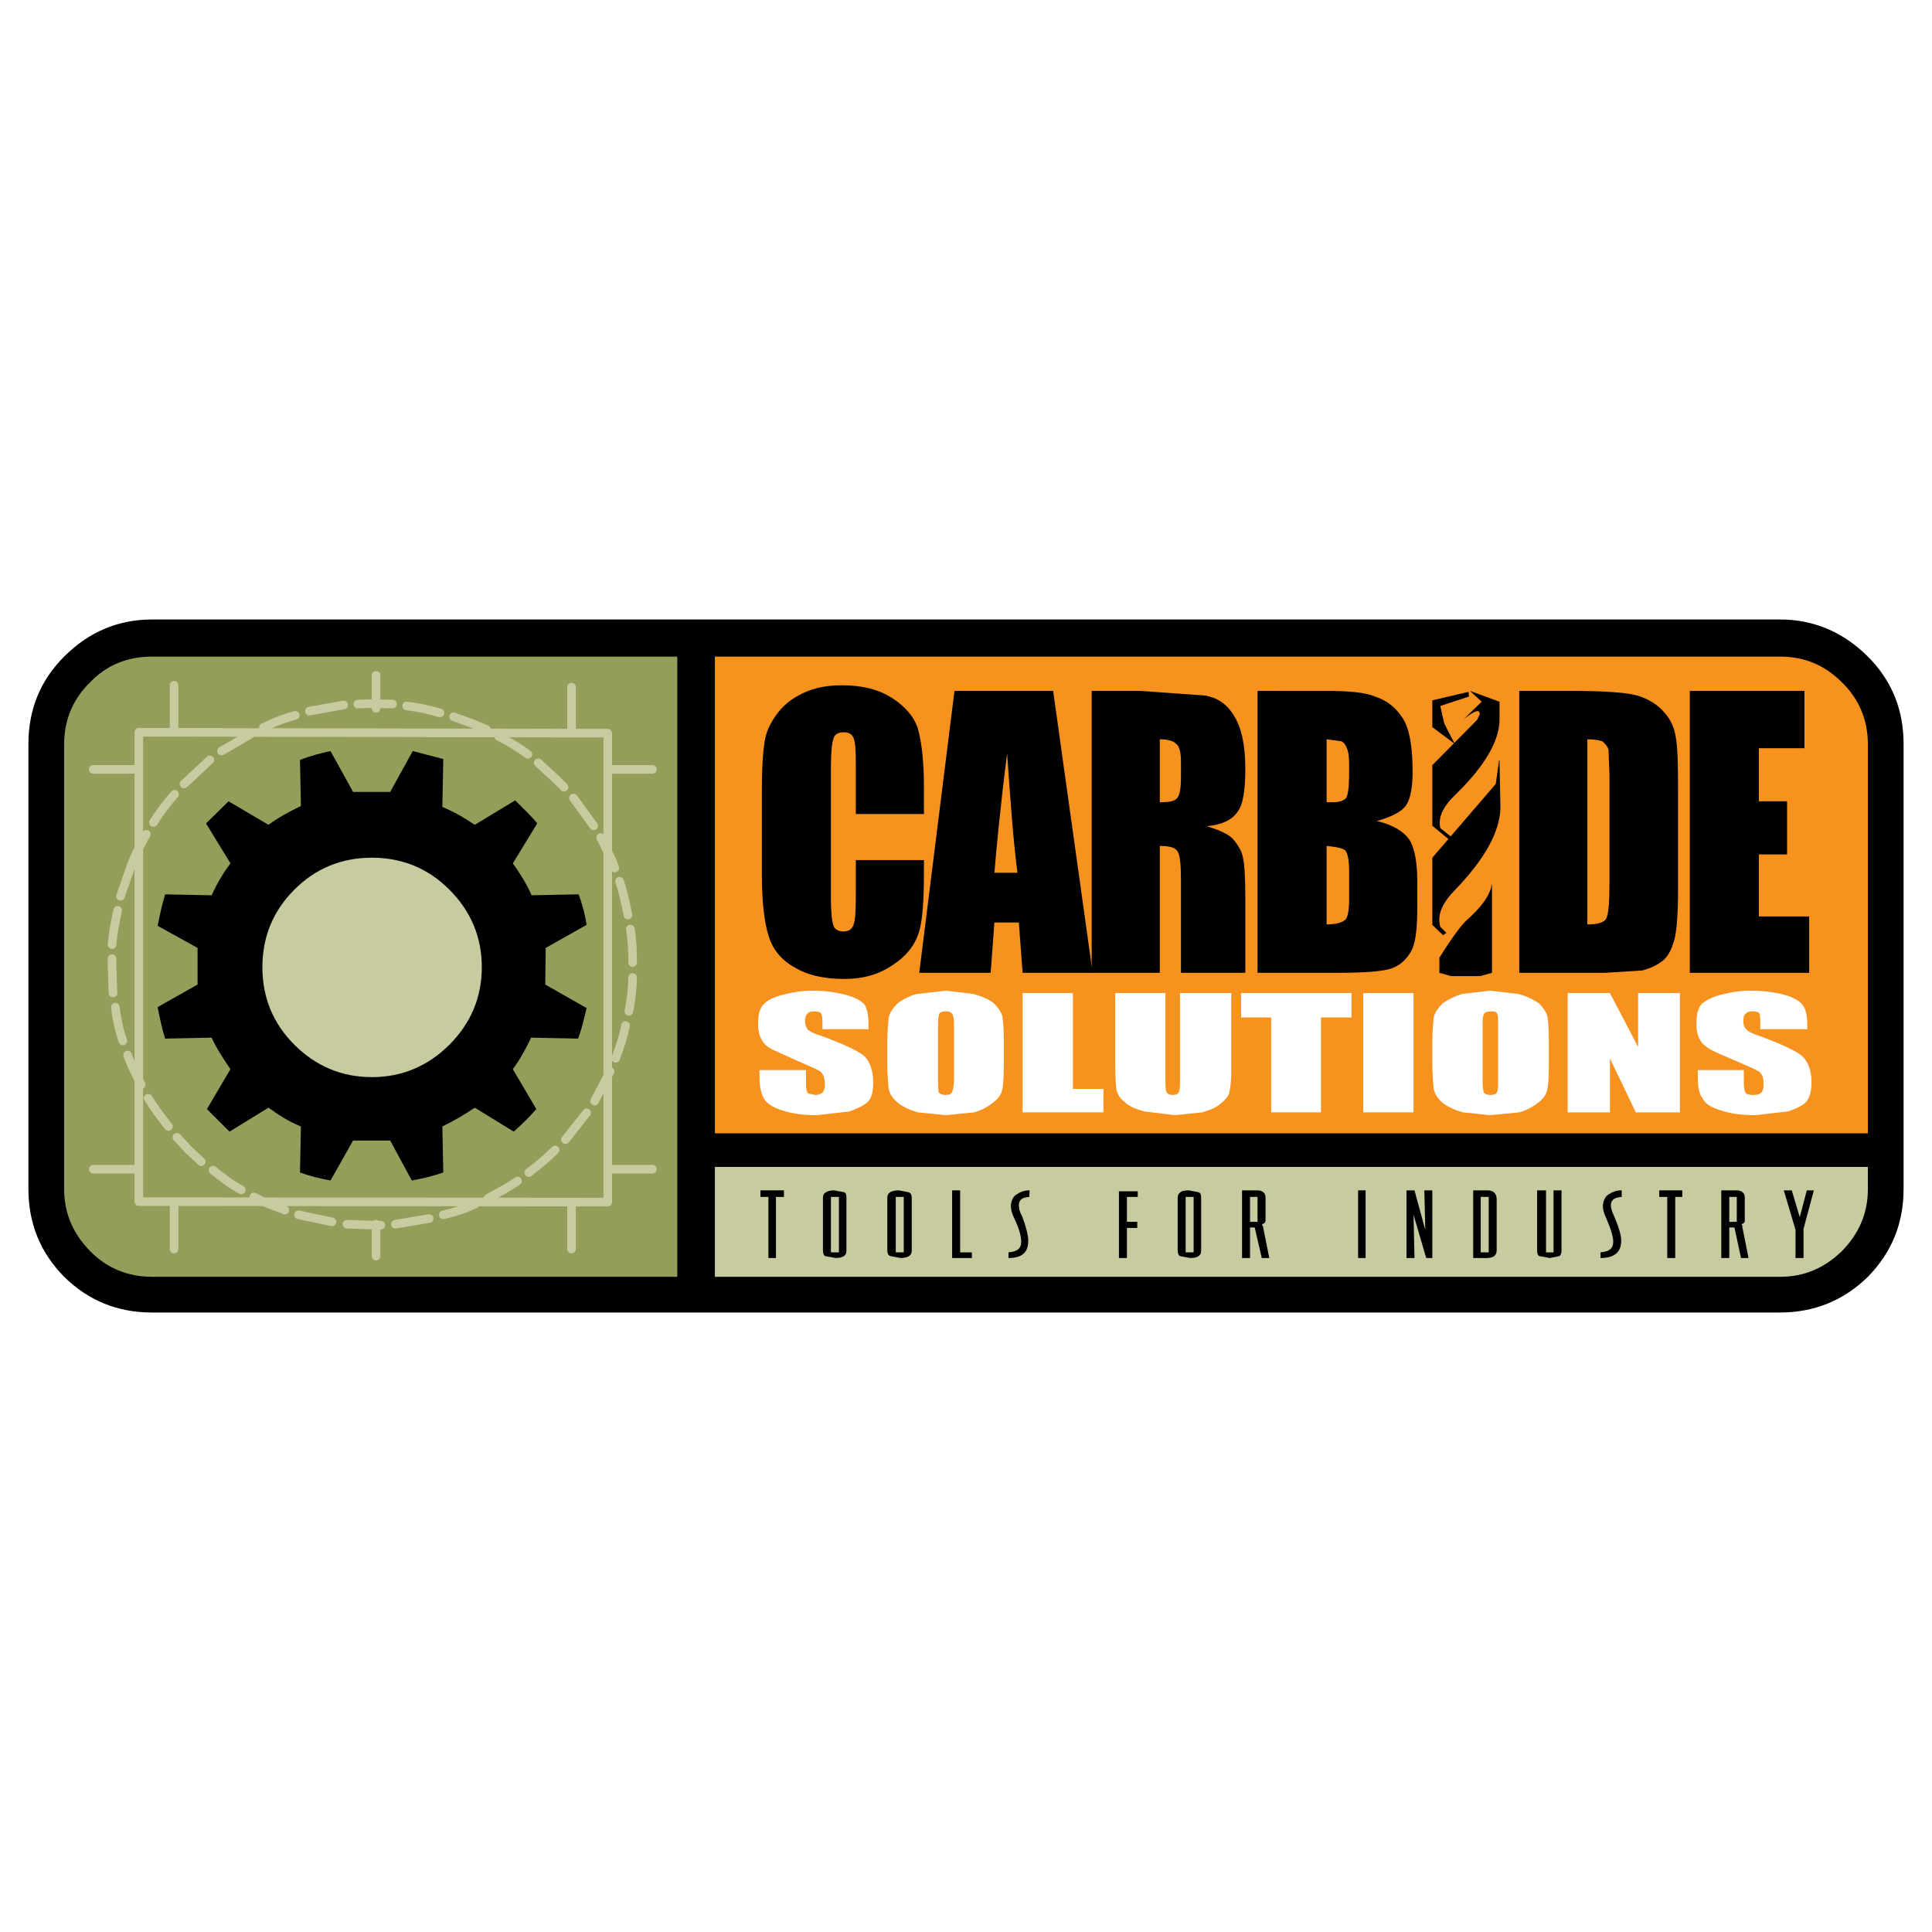 <?xml version="1.0" encoding="utf-8"?>
<!-- Generator: Adobe Illustrator 13.0.0, SVG Export Plug-In . SVG Version: 6.00 Build 14948)  -->
<!DOCTYPE svg PUBLIC "-//W3C//DTD SVG 1.0//EN" "http://www.w3.org/TR/2001/REC-SVG-20010904/DTD/svg10.dtd">
<svg version="1.0" id="Layer_1" xmlns="http://www.w3.org/2000/svg" xmlns:xlink="http://www.w3.org/1999/xlink" x="0px" y="0px"
	 width="192.756px" height="192.756px" viewBox="0 0 192.756 192.756" enable-background="new 0 0 192.756 192.756"
	 xml:space="preserve">
<g>
	<polygon fill-rule="evenodd" clip-rule="evenodd" fill="#FFFFFF" points="0,0 192.756,0 192.756,192.756 0,192.756 0,0 	"/>
	<path fill-rule="evenodd" clip-rule="evenodd" fill="#FFFFFF" d="M177.593,61.806H15.164c-3.422,0-6.329,1.266-8.766,3.703
		c-2.391,2.391-3.563,5.297-3.563,8.719v44.393c0,3.422,1.172,6.328,3.563,8.766c2.438,2.391,5.344,3.562,8.766,3.562h162.429
		c3.375,0,6.328-1.172,8.766-3.562c2.391-2.438,3.562-5.344,3.562-8.766V74.229c0-3.422-1.172-6.329-3.562-8.719
		C183.921,63.072,180.968,61.806,177.593,61.806L177.593,61.806z"/>
	<path fill-rule="evenodd" clip-rule="evenodd" fill="#FFFFFF" d="M71.322,127.387h106.271c2.438,0,4.453-0.891,6.188-2.578
		c1.688-1.734,2.578-3.75,2.578-6.188v-2.203H71.322V127.387L71.322,127.387z"/>
	<path fill-rule="evenodd" clip-rule="evenodd" fill="#FFFFFF" d="M177.593,65.509H71.322v47.581h115.036V74.229
		c0-2.391-0.891-4.5-2.578-6.141C182.046,66.353,180.03,65.509,177.593,65.509L177.593,65.509z"/>
	<polygon fill-rule="evenodd" clip-rule="evenodd" fill="#FFFFFF" points="186.358,116.418 187.062,116.418 187.062,113.09 
		186.358,113.09 186.358,116.418 	"/>
	<polygon fill-rule="evenodd" clip-rule="evenodd" fill="#FFFFFF" points="69.635,116.418 71.322,116.418 71.322,113.09 
		69.635,113.09 69.635,116.418 	"/>
	<polygon fill-rule="evenodd" clip-rule="evenodd" fill="#FFFFFF" points="71.322,116.418 186.358,116.418 186.358,113.09 
		71.322,113.09 71.322,116.418 	"/>
	<polygon fill-rule="evenodd" clip-rule="evenodd" fill="#FFFFFF" points="75.869,118.762 78.213,118.762 78.213,119.418 
		77.416,119.418 77.416,125.512 76.666,125.512 76.666,119.418 75.869,119.418 75.869,118.762 	"/>
	<path fill-rule="evenodd" clip-rule="evenodd" fill="#FFFFFF" d="M83.229,118.762c-0.422,0-0.703,0.094-0.891,0.234
		c-0.141,0.094-0.234,0.234-0.234,0.562v5.156c0,0.328,0.094,0.562,0.234,0.609l1.031,0.188c0.703,0,1.078-0.234,1.078-0.703v-5.344
		c0-0.234-0.047-0.469-0.234-0.516L83.229,118.762L83.229,118.762z M82.901,119.418h0.797v5.531h-0.797V119.418L82.901,119.418z"/>
	<path fill-rule="evenodd" clip-rule="evenodd" fill="#FFFFFF" d="M88.526,119.559v5.156c0,0.328,0.094,0.562,0.329,0.609
		l0.984,0.188c0.703,0,1.125-0.234,1.125-0.703v-5.344c0-0.234-0.094-0.469-0.328-0.516l-0.938-0.188
		c-0.468,0-0.797,0.094-0.937,0.234C88.62,119.09,88.526,119.23,88.526,119.559L88.526,119.559z M89.37,119.418h0.797v5.531H89.37
		V119.418L89.37,119.418z"/>
	<polygon fill-rule="evenodd" clip-rule="evenodd" fill="#FFFFFF" points="95.792,124.949 96.964,124.949 96.964,125.512 
		94.995,125.512 94.995,118.762 95.792,118.762 95.792,124.949 	"/>
	<path fill-rule="evenodd" clip-rule="evenodd" fill="#FFFFFF" d="M102.684,119.418c-0.704,0.047-1.032,0.281-1.032,0.844
		c0,0.328,0.094,0.703,0.328,1.078c0.375,1.031,0.609,1.875,0.609,2.438c0,1.172-0.609,1.734-1.969,1.734v-0.562
		c0.891-0.094,1.266-0.375,1.266-1.078c0-0.562-0.234-1.359-0.703-2.344c-0.234-0.469-0.328-0.891-0.328-1.172
		c0-0.469,0.188-0.891,0.469-1.125c0.422-0.281,0.797-0.469,1.36-0.469h0.046L102.684,119.418L102.684,119.418z"/>
	<polygon fill-rule="evenodd" clip-rule="evenodd" fill="#FFFFFF" points="113.512,119.418 112.434,119.418 112.434,121.902 
		113.465,121.902 113.465,122.512 112.434,122.512 112.434,125.512 111.637,125.512 111.637,118.855 113.512,118.855 
		113.512,119.418 	"/>
	<path fill-rule="evenodd" clip-rule="evenodd" fill="#FFFFFF" d="M117.496,119.559v5.156c0,0.328,0.094,0.562,0.234,0.609
		l1.031,0.188c0.703,0,1.078-0.234,1.078-0.703v-5.344c0-0.234-0.047-0.469-0.281-0.516l-0.938-0.188
		c-0.469,0-0.797,0.094-0.891,0.234C117.59,119.09,117.496,119.23,117.496,119.559L117.496,119.559z M118.293,119.418h0.797v5.531
		h-0.797V119.418L118.293,119.418z"/>
	<path fill-rule="evenodd" clip-rule="evenodd" fill="#FFFFFF" d="M126.263,119.465c0-0.469-0.329-0.703-0.845-0.703h-1.5v6.75
		h0.797v-3.047h0.469l0.704,3.047h0.75l-0.61-3.047v-0.094l-0.094-0.094v-0.141c0.234-0.094,0.329-0.141,0.329-0.375V119.465
		L126.263,119.465z M124.715,119.418h0.75v2.484h-0.75V119.418L124.715,119.418z"/>
	<polygon fill-rule="evenodd" clip-rule="evenodd" fill="#FFFFFF" points="135.497,118.762 136.247,118.762 136.247,125.512 
		135.497,125.512 135.497,118.762 	"/>
	<polygon fill-rule="evenodd" clip-rule="evenodd" fill="#FFFFFF" points="142.903,118.762 142.903,125.512 142.294,125.512 
		141.028,121.199 141.122,125.512 140.325,125.512 140.325,118.762 141.122,118.762 142.2,122.699 142.106,118.762 142.903,118.762 
			"/>
	<path fill-rule="evenodd" clip-rule="evenodd" fill="#FFFFFF" d="M146.981,118.762v6.75h1.313c0.703,0,1.031-0.234,1.031-0.797
		v-5.062c0-0.562-0.328-0.891-0.891-0.891H146.981L146.981,118.762z M147.731,119.418h0.797v5.531h-0.797V119.418L147.731,119.418z"
		/>
	<path fill-rule="evenodd" clip-rule="evenodd" fill="#FFFFFF" d="M153.357,118.762h0.891v6.188h0.75v-6.188h0.797v5.953
		c0,0.328-0.094,0.562-0.234,0.609l-0.938,0.188l-1.031-0.188c-0.141-0.047-0.234-0.234-0.234-0.516V118.762L153.357,118.762z"/>
	<path fill-rule="evenodd" clip-rule="evenodd" fill="#FFFFFF" d="M161.795,119.418c-0.703,0.047-1.078,0.281-1.078,0.844
		c0,0.234,0.094,0.609,0.328,1.078c0.469,1.125,0.703,1.875,0.703,2.438c0,1.172-0.703,1.734-2.062,1.734v-0.562
		c0.891-0.094,1.266-0.375,1.266-1.078c0-0.469-0.234-1.266-0.703-2.344c-0.234-0.469-0.328-0.891-0.328-1.172
		c0-0.469,0.188-0.891,0.469-1.125c0.422-0.281,0.797-0.469,1.359-0.469h0.047V119.418L161.795,119.418z"/>
	<polygon fill-rule="evenodd" clip-rule="evenodd" fill="#FFFFFF" points="167.842,119.418 167.139,119.418 167.139,125.512 
		166.342,125.512 166.342,119.418 165.545,119.418 165.545,118.762 167.842,118.762 167.842,119.418 	"/>
	<path fill-rule="evenodd" clip-rule="evenodd" fill="#FFFFFF" d="M174.077,119.465c0-0.469-0.328-0.703-0.844-0.703h-1.5v6.75
		h0.797v-3.047h0.516l0.656,3.047h0.75l-0.609-3.047v-0.188l-0.094-0.141c0.234-0.094,0.328-0.141,0.328-0.375V119.465
		L174.077,119.465z M172.53,119.418h0.75v2.484h-0.75V119.418L172.53,119.418z"/>
	<polygon fill-rule="evenodd" clip-rule="evenodd" fill="#FFFFFF" points="180.968,118.762 179.937,122.605 179.937,125.512 
		179.14,125.512 179.14,122.699 177.968,118.762 178.765,118.762 179.562,121.434 180.265,118.762 180.968,118.762 	"/>
	<path fill-rule="evenodd" clip-rule="evenodd" fill="#FFFFFF" d="M82.057,103.387c2.25,0.844,3.656,1.5,4.219,2.016
		c0.516,0.562,0.844,1.406,0.844,2.578c0,0.891-0.141,1.5-0.469,1.875c-0.375,0.422-1.031,0.703-1.875,1.031l-3.281,0.375
		c-1.312,0-2.438-0.141-3.422-0.469c-0.938-0.281-1.593-0.703-1.875-1.219c-0.234-0.422-0.422-1.125-0.422-2.062v-0.75h4.641v1.406
		c0,0.469,0.047,0.75,0.234,0.938l0.703,0.141c0.281,0,0.516-0.094,0.703-0.234c0.141-0.141,0.234-0.375,0.234-0.797
		c0-0.703-0.188-1.078-0.422-1.312c-0.375-0.234-1.172-0.562-2.344-1.078l-2.485-1.125c-0.469-0.234-0.797-0.516-1.031-0.938
		c-0.234-0.375-0.375-0.938-0.375-1.547c0-0.938,0.141-1.641,0.562-2.016c0.375-0.424,0.984-0.703,1.875-0.939
		c0.844-0.232,1.875-0.42,3.047-0.42c1.313,0,2.391,0.188,3.282,0.42c0.938,0.236,1.547,0.611,1.875,0.986
		c0.234,0.422,0.375,1.031,0.375,1.969v0.469h-4.594v-0.844c0-0.422-0.094-0.703-0.188-0.797c-0.141-0.094-0.375-0.141-0.61-0.141
		c-0.328,0-0.562,0.047-0.703,0.234c-0.141,0.141-0.234,0.375-0.234,0.703c0,0.375,0.094,0.609,0.234,0.844
		C80.792,102.918,81.26,103.152,82.057,103.387L82.057,103.387z"/>
	<path fill-rule="evenodd" clip-rule="evenodd" fill="#FFFFFF" d="M89.557,100.105c-0.468,0.469-0.796,0.938-0.891,1.406
		c-0.046,0.562-0.141,1.312-0.141,2.484v2.062c0,1.219,0.094,2.109,0.141,2.578c0.094,0.516,0.422,0.984,0.938,1.406
		c0.468,0.375,1.125,0.703,1.969,0.938l2.812,0.281l2.812-0.281c0.844-0.234,1.5-0.656,1.969-1.031s0.75-0.797,0.844-1.312
		c0.094-0.469,0.141-1.359,0.141-2.578v-2.062c0-1.172-0.047-2.016-0.141-2.578c-0.094-0.375-0.375-0.844-0.844-1.312
		c-0.469-0.375-1.172-0.703-2.062-0.938l-2.719-0.328l-2.906,0.328C90.636,99.402,90.026,99.73,89.557,100.105L89.557,100.105z
		 M93.776,101.043c0.141-0.094,0.375-0.141,0.609-0.141s0.469,0.047,0.609,0.234c0.094,0.141,0.188,0.469,0.188,0.984v5.484
		c0,0.703-0.094,1.172-0.188,1.312c-0.047,0.234-0.281,0.328-0.703,0.328c-0.281,0-0.516-0.094-0.609-0.234
		c-0.094-0.094-0.094-0.562-0.094-1.312v-5.578C93.589,101.512,93.683,101.137,93.776,101.043L93.776,101.043z"/>
	<polygon fill-rule="evenodd" clip-rule="evenodd" fill="#FFFFFF" points="107.043,99.074 107.043,108.637 110.09,108.637 
		110.09,110.98 102.026,110.98 102.026,99.074 107.043,99.074 	"/>
	<path fill-rule="evenodd" clip-rule="evenodd" fill="#FFFFFF" d="M122.84,99.074v7.969c0,0.891-0.094,1.5-0.188,1.875
		c-0.047,0.422-0.375,0.797-0.844,1.172c-0.469,0.422-1.078,0.656-1.875,0.891l-2.719,0.281l-3.047-0.375
		c-0.891-0.234-1.594-0.562-1.969-0.938c-0.469-0.375-0.703-0.797-0.797-1.172c-0.047-0.328-0.141-1.172-0.141-2.672v-7.031h5.016
		v8.906c0,0.562,0.047,0.891,0.141,1.031s0.328,0.234,0.562,0.234c0.375,0,0.516-0.094,0.609-0.234s0.141-0.562,0.141-1.078v-8.859
		H122.84L122.84,99.074z"/>
	<polygon fill-rule="evenodd" clip-rule="evenodd" fill="#FFFFFF" points="134.841,99.074 134.841,101.512 131.794,101.512 
		131.794,110.98 126.824,110.98 126.824,101.512 123.824,101.512 123.824,99.074 134.841,99.074 	"/>
	<polygon fill-rule="evenodd" clip-rule="evenodd" fill="#FFFFFF" points="136.013,99.074 141.028,99.074 141.028,110.98 
		136.013,110.98 136.013,99.074 	"/>
	<path fill-rule="evenodd" clip-rule="evenodd" fill="#FFFFFF" d="M154.529,103.996c0-1.172-0.047-2.016-0.141-2.578
		c-0.094-0.375-0.375-0.844-0.844-1.312c-0.562-0.375-1.172-0.703-2.062-0.938l-2.812-0.328l-2.813,0.328
		c-0.75,0.234-1.406,0.562-1.922,0.938c-0.469,0.469-0.797,0.938-0.891,1.406c-0.047,0.562-0.141,1.312-0.141,2.484v2.062
		c0,1.219,0.094,2.109,0.141,2.578c0.094,0.516,0.422,0.984,0.891,1.406c0.516,0.375,1.172,0.703,2.016,0.938l2.72,0.281
		l2.906-0.281c0.844-0.234,1.5-0.656,1.969-1.031s0.75-0.797,0.844-1.312c0.094-0.469,0.141-1.359,0.141-2.578V103.996
		L154.529,103.996z M148.153,101.043c0.142-0.094,0.375-0.141,0.609-0.141c0.329,0,0.563,0.047,0.61,0.234
		c0.094,0.141,0.094,0.469,0.094,0.984v5.484c0,0.703,0,1.172-0.094,1.312c-0.047,0.234-0.281,0.328-0.703,0.328
		c-0.282,0-0.517-0.094-0.609-0.234c-0.094-0.141-0.141-0.609-0.141-1.312v-5.578C147.92,101.605,147.967,101.184,148.153,101.043
		L148.153,101.043z"/>
	<polygon fill-rule="evenodd" clip-rule="evenodd" fill="#FFFFFF" points="160.623,99.074 163.436,104.465 163.436,99.074 
		167.607,99.074 167.607,110.98 163.201,110.98 160.623,105.59 160.623,110.98 156.404,110.98 156.404,99.074 160.623,99.074 	"/>
	<path fill-rule="evenodd" clip-rule="evenodd" fill="#FFFFFF" d="M175.624,103.387c2.297,0.844,3.703,1.547,4.219,2.016
		c0.562,0.562,0.891,1.406,0.891,2.578c0,0.891-0.188,1.5-0.469,1.875c-0.328,0.422-0.938,0.703-1.875,1.031l-3.234,0.375
		c-1.312,0-2.484-0.141-3.422-0.469c-1.032-0.281-1.641-0.703-1.875-1.219c-0.329-0.422-0.47-1.125-0.47-2.062v-0.75h4.595v1.406
		c0,0.469,0.094,0.75,0.234,0.938c0.094,0.047,0.328,0.141,0.703,0.141c0.422,0,0.656-0.094,0.797-0.234s0.234-0.375,0.234-0.797
		c0-0.703-0.141-1.078-0.469-1.312c-0.375-0.234-1.172-0.562-2.344-1.078c-1.313-0.562-2.204-0.938-2.484-1.125
		c-0.422-0.234-0.797-0.516-1.031-0.938c-0.235-0.375-0.376-0.938-0.376-1.547c0-0.938,0.141-1.641,0.516-2.016
		c0.422-0.424,1.031-0.703,1.876-0.939c0.891-0.232,1.875-0.42,3.047-0.42c1.359,0,2.531,0.188,3.375,0.42
		c0.844,0.236,1.5,0.611,1.781,0.986c0.328,0.422,0.469,1.125,0.469,1.969v0.469h-4.688v-0.844c0-0.422-0.047-0.703-0.141-0.797
		c-0.141-0.094-0.375-0.141-0.609-0.141c-0.328,0-0.562,0.047-0.703,0.234c-0.188,0.141-0.234,0.375-0.234,0.703
		c0,0.375,0.047,0.609,0.281,0.844C174.405,102.918,174.874,103.152,175.624,103.387L175.624,103.387z"/>
	<path fill-rule="evenodd" clip-rule="evenodd" fill="#FFFFFF" d="M83.979,68.369c2.062,0,3.703,0.422,5.016,1.266
		c1.312,0.844,2.203,1.875,2.578,3.047c0.375,1.313,0.609,3.282,0.609,5.86v2.672h-6.797v-4.922c0-1.406-0.047-2.297-0.234-2.672
		c-0.141-0.375-0.469-0.563-0.984-0.563c-0.562,0-0.938,0.234-1.031,0.704c-0.141,0.422-0.234,1.359-0.234,2.766v13.125
		c0,1.313,0.094,2.25,0.234,2.625c0.094,0.422,0.469,0.656,1.031,0.656c0.516,0,0.844-0.234,0.984-0.656
		c0.188-0.469,0.234-1.453,0.234-2.953v-3.516h6.797v1.078c0,3-0.141,5.016-0.516,6.188c-0.422,1.266-1.266,2.344-2.578,3.188
		c-1.359,0.938-2.906,1.407-4.875,1.407c-2.016,0-3.656-0.376-4.969-1.173c-1.359-0.75-2.203-1.875-2.578-3.188
		c-0.422-1.312-0.656-3.422-0.656-6.188v-8.25c0-2.109,0.094-3.703,0.234-4.547c0.094-1.031,0.469-1.968,1.172-2.953
		c0.656-0.938,1.5-1.641,2.672-2.203C81.26,68.603,82.573,68.369,83.979,68.369L83.979,68.369z"/>
	<path fill-rule="evenodd" clip-rule="evenodd" fill="#FFFFFF" d="M101.651,92.042l0.375,5.016h6.985l-3.938-28.126h-9.845
		l-3.516,28.126h7.125l0.375-5.016H101.651L101.651,92.042z M99.214,87.073c0.188-2.344,0.562-6.329,1.266-11.907
		c0.328,4.688,0.609,8.672,1.031,11.907H99.214L99.214,87.073z"/>
	<path fill-rule="evenodd" clip-rule="evenodd" fill="#FFFFFF" d="M108.918,68.931v28.126h6.797V84.401
		c0.938,0,1.547,0.141,1.781,0.562c0.234,0.375,0.328,1.312,0.328,2.812v9.282h6.422v-7.36c0-2.25-0.094-3.562-0.234-4.125
		c-0.094-0.562-0.422-1.172-0.891-1.734c-0.375-0.516-1.312-0.984-2.719-1.406c1.5-0.141,2.484-0.609,3.047-1.406
		c0.562-0.704,0.797-2.157,0.797-4.36c0-2.438-0.422-4.125-1.125-5.25c-0.703-1.172-1.641-1.781-2.812-2.016l-6.562-0.469H108.918
		L108.918,68.931z M115.715,73.76c0.844,0,1.406,0.187,1.641,0.469c0.328,0.234,0.469,0.891,0.469,1.734v1.547
		c0,1.266-0.141,1.969-0.469,2.203c-0.234,0.234-0.797,0.328-1.641,0.328V73.76L115.715,73.76z"/>
	<path fill-rule="evenodd" clip-rule="evenodd" fill="#FFFFFF" d="M125.465,68.931v28.126h7.97c2.766,0,4.641-0.141,5.484-0.469
		s1.5-0.938,1.969-1.875c0.375-0.843,0.516-2.25,0.516-4.219v-2.578c0-1.781-0.234-3.188-0.75-4.078
		c-0.562-0.844-1.641-1.547-3.281-1.922c1.453-0.422,2.391-0.891,2.859-1.5c0.469-0.61,0.703-1.782,0.703-3.422
		c0-2.438-0.281-4.219-0.984-5.344c-0.703-1.078-1.594-1.781-2.766-2.156c-0.984-0.422-2.625-0.562-4.828-0.562H125.465
		L125.465,68.931z M132.356,73.76l1.406,0.187c0.234,0.047,0.469,0.282,0.609,0.704c0.188,0.375,0.234,0.984,0.234,1.875
		c0,1.641-0.047,2.625-0.281,3.047c-0.188,0.281-0.656,0.469-1.359,0.469h-0.609V73.76L132.356,73.76z M134.231,84.87
		c0.234,0.234,0.375,1.031,0.375,2.203v2.578c0,1.172-0.141,1.875-0.375,2.109c-0.328,0.281-0.938,0.469-1.875,0.469v-7.829
		C133.388,84.495,133.997,84.635,134.231,84.87L134.231,84.87z"/>
	<path fill-rule="evenodd" clip-rule="evenodd" fill="#FFFFFF" d="M166.014,71.041c-0.609-0.703-1.453-1.266-2.625-1.641
		c-1.172-0.328-3.469-0.469-6.75-0.469h-5.062v28.126h8.578l3.703-0.234c0.844-0.234,1.547-0.562,2.109-1.031
		c0.516-0.469,0.844-1.172,1.078-2.016c0.234-0.844,0.375-2.579,0.375-5.063v-9.844c0-2.766-0.047-4.453-0.233-5.344
		C167.045,72.588,166.67,71.744,166.014,71.041L166.014,71.041z M160.482,74.791l0.094,2.484v10.875
		c0,1.875-0.094,3.047-0.328,3.516c-0.234,0.375-0.844,0.563-1.875,0.563V73.76c0.703,0,1.266,0.094,1.547,0.234
		C160.154,74.229,160.389,74.462,160.482,74.791L160.482,74.791z"/>
	<polygon fill-rule="evenodd" clip-rule="evenodd" fill="#FFFFFF" points="180.499,91.432 180.499,97.058 168.593,97.058 
		168.593,68.931 180.03,68.931 180.03,74.65 175.483,74.65 175.483,79.947 178.296,79.947 178.296,85.245 175.483,85.245 
		175.483,91.432 180.499,91.432 	"/>
	<path fill-rule="evenodd" clip-rule="evenodd" fill="#FFFFFF" d="M145.153,74.229l-2.25-1.688v-2.672l3.609-0.844l0.048,0.469
		l-2.86,0.938l0.375,1.688C144.403,72.822,144.778,73.525,145.153,74.229L145.153,74.229z"/>
	<path fill-rule="evenodd" clip-rule="evenodd" fill="#FFFFFF" d="M149.607,70.009l-2.953-1.078l1.172,1.078l-1.781,1.735
		c0.702-0.563,1.218-0.844,1.452-0.797c0.095,0.093,0.188,0.187,0.095,0.421l-0.235,0.469l-4.453,4.5v6.047l2.438,2.016l0.281-0.234
		l-1.922-1.547c-0.234-1.031,0.234-2.109,1.453-3.281c2.907-2.812,4.407-5.344,4.454-7.454V70.009L149.607,70.009z"/>
	<path fill-rule="evenodd" clip-rule="evenodd" fill="#FFFFFF" d="M148.857,88.151v8.907l-1.172,0.329h-2.907l-1.172-0.329v-1.5
		c1.312-2.11,2.25-3.328,2.719-3.75C147.826,90.495,148.67,89.323,148.857,88.151L148.857,88.151z"/>
	<path fill-rule="evenodd" clip-rule="evenodd" fill="#FFFFFF" d="M8.976,68.087c-1.688,1.641-2.578,3.75-2.578,6.141v44.393
		c0,2.438,0.891,4.453,2.578,6.188c1.641,1.688,3.75,2.578,6.188,2.578h52.409V65.509H15.164
		C12.726,65.509,10.616,66.353,8.976,68.087L8.976,68.087z"/>
	<polygon fill-rule="evenodd" clip-rule="evenodd" fill="#FFFFFF" points="67.666,127.387 71.322,127.387 71.322,65.509 
		67.666,65.509 67.666,127.387 	"/>
	<path fill-rule="evenodd" clip-rule="evenodd" fill="#FFFFFF" d="M15.726,92.37l3.985,2.203v3.655l-3.985,2.252
		c0.235,1.172,0.469,2.297,0.75,3.141l4.641-0.094c0.516,1.125,1.172,2.109,1.875,3.141l-2.344,3.984l2.25,2.25l3.891-2.391
		c1.031,0.75,2.062,1.406,3.234,1.875l-0.094,4.594c1.031,0.375,2.016,0.609,3.047,0.797l2.25-3.984h3.704l2.156,3.984
		c1.031-0.188,2.062-0.422,3.141-0.797l-0.094-4.594c1.172-0.562,2.203-1.172,3.234-1.875l3.891,2.391
		c0.844-0.75,1.641-1.547,2.25-2.25l-2.344-3.984c0.703-0.938,1.266-1.969,1.828-3.141l4.688,0.094
		c0.375-1.031,0.61-2.016,0.844-3.047l-4.125-2.346l0.047-3.655l4.079-2.297c-0.141-0.938-0.375-1.922-0.797-3.047l-4.688,0.094
		c-0.516-1.172-1.172-2.203-1.875-3.188l2.438-3.984c-0.562-0.703-1.312-1.407-2.203-2.297l-4.032,2.438
		c-1.031-0.704-2.109-1.313-3.234-1.781l0.094-4.782l-3.047-0.797l-2.25,4.078h-3.704l-2.25-4.078
		c-1.031,0.234-2.016,0.469-3.047,0.891l0.094,4.594c-1.172,0.562-2.297,1.171-3.234,1.875l-3.984-2.344l-2.25,2.204l2.438,3.984
		c-0.703,0.938-1.359,2.016-1.875,3.188l-4.641-0.094C16.195,90.12,15.96,91.198,15.726,92.37L15.726,92.37z"/>
	<path fill-rule="evenodd" clip-rule="evenodd" fill="#FFFFFF" d="M37.102,85.573c3.047,0,5.625,1.078,7.734,3.188
		c2.11,2.109,3.235,4.688,3.235,7.735c0,3.048-1.125,5.626-3.235,7.735c-2.109,2.109-4.688,3.234-7.734,3.234
		c-3.047,0-5.625-1.125-7.735-3.234s-3.188-4.688-3.188-7.735c0-3.047,1.079-5.625,3.188-7.735S34.055,85.573,37.102,85.573
		L37.102,85.573z"/>
	<path fill-rule="evenodd" clip-rule="evenodd" fill="#FFFFFF" d="M149.607,75.869h-0.047l-0.328,2.344l-6.329,7.36v6.703
		l1.078,1.031l0.328-0.234l-0.609-0.609c-0.328-1.125,0.141-2.297,1.406-3.609c2.954-3.047,4.501-5.766,4.595-8.203L149.607,75.869
		L149.607,75.869z"/>
	
		<path fill="none" stroke="#FFFFFF" stroke-width="0.859" stroke-linecap="round" stroke-linejoin="round" stroke-miterlimit="2.613" d="
		M14.601,83.229c-0.516,0.938-1.078,1.969-1.453,2.953l-1.125,3.234 M17.414,79.244c-0.75,0.844-1.453,1.782-2.109,2.813
		 M20.929,75.822l-2.25,2.109l-0.328,0.281 M25.008,73.244l-2.907,1.688 M29.461,71.369c-0.844,0.235-1.734,0.516-2.578,0.938
		l-0.609,0.282 M34.29,70.337l-3.422,0.61 M39.165,70.244l-2.109-0.046l-1.359,0.046 M43.899,71.134
		c-1.078-0.328-2.156-0.562-3.328-0.703 M48.54,72.775l-1.359-0.562l-1.922-0.704 M52.665,75.26
		c-0.938-0.703-1.875-1.266-2.906-1.781 M56.274,78.541l-0.797-0.797l-1.781-1.641 M61.337,86.604l-0.234-0.656l-1.172-2.391
		 M62.65,91.292c-0.234-1.172-0.469-2.297-0.844-3.375 M59.228,82.385l-2.016-2.766 M62.744,100.902
		c0.234-1.127,0.328-2.203,0.375-3.375 M61.431,105.59c0.375-1.031,0.75-2.109,0.984-3.281 M59.322,109.855l1.547-2.953
		 M34.617,122.137l2.672,0.094h0.704 M29.789,121.199l3.328,0.703 M25.336,119.418c0.516,0.281,1.172,0.609,1.875,0.844l1.219,0.469
		 M21.257,116.746c0.844,0.703,1.781,1.406,2.813,1.969 M48.681,119.559c1.031-0.562,2.016-1.078,2.953-1.734 M44.228,121.199
		c1.078-0.234,2.203-0.609,3.188-1.078 M39.446,122.137l3.375-0.562 M52.759,116.98c0.938-0.703,1.781-1.406,2.625-2.25
		 M56.415,113.699l2.11-2.672 M17.648,113.465l1.172,1.266l1.266,1.172 M14.789,109.574c0.609,0.984,1.312,1.922,2.016,2.812
		 M12.726,105.262l0.468,1.172l0.891,1.781 M11.507,100.48c0.141,1.172,0.375,2.297,0.75,3.375 M11.179,95.651v0.703l0.094,2.72
		 M63.119,96.026c0-1.172-0.047-2.25-0.234-3.329 M11.741,90.823c-0.234,1.078-0.469,2.25-0.562,3.422 M37.523,67.384v3.281
		 M37.523,122.137v3.188 M60.634,73.15v46.783l-46.784-0.047V73.056L60.634,73.15 M13.617,76.76H9.304 M17.367,72.681v-4.312
		 M57.024,72.822v-4.266 M17.367,124.621v-4.359 M57.024,124.621v-4.359 M65.087,76.76h-4.312 M13.617,116.652H9.304
		 M65.087,116.652h-4.312"/>
	<path fill-rule="evenodd" clip-rule="evenodd" d="M177.593,61.806H15.164c-3.422,0-6.329,1.266-8.766,3.703
		c-2.391,2.391-3.563,5.297-3.563,8.719v44.393c0,3.422,1.172,6.328,3.563,8.766c2.438,2.391,5.344,3.562,8.766,3.562h162.429
		c3.375,0,6.328-1.172,8.766-3.562c2.391-2.438,3.562-5.344,3.562-8.766V74.229c0-3.422-1.172-6.329-3.562-8.719
		C183.921,63.072,180.968,61.806,177.593,61.806L177.593,61.806z"/>
	<path fill-rule="evenodd" clip-rule="evenodd" fill="#C7CB9F" d="M71.322,127.387h106.271c2.438,0,4.453-0.891,6.188-2.578
		c1.688-1.734,2.578-3.75,2.578-6.188v-2.203H71.322V127.387L71.322,127.387z"/>
	<path fill-rule="evenodd" clip-rule="evenodd" fill="#F7921E" d="M177.593,65.509H71.322v47.581h115.036V74.229
		c0-2.391-0.891-4.5-2.578-6.141C182.046,66.353,180.03,65.509,177.593,65.509L177.593,65.509z"/>
	<polygon fill-rule="evenodd" clip-rule="evenodd" points="186.358,116.418 187.062,116.418 187.062,113.09 186.358,113.09 
		186.358,116.418 	"/>
	<polygon fill-rule="evenodd" clip-rule="evenodd" points="69.635,116.418 71.322,116.418 71.322,113.09 69.635,113.09 
		69.635,116.418 	"/>
	<polygon fill-rule="evenodd" clip-rule="evenodd" points="71.322,116.418 186.358,116.418 186.358,113.09 71.322,113.09 
		71.322,116.418 	"/>
	<polygon fill-rule="evenodd" clip-rule="evenodd" points="75.869,118.762 78.213,118.762 78.213,119.418 77.416,119.418 
		77.416,125.512 76.666,125.512 76.666,119.418 75.869,119.418 75.869,118.762 	"/>
	<path fill-rule="evenodd" clip-rule="evenodd" d="M83.229,118.762c-0.422,0-0.703,0.094-0.891,0.234
		c-0.141,0.094-0.234,0.234-0.234,0.562v5.156c0,0.328,0.094,0.562,0.234,0.609l1.031,0.188c0.703,0,1.078-0.234,1.078-0.703v-5.344
		c0-0.234-0.047-0.469-0.234-0.516L83.229,118.762L83.229,118.762z M82.901,119.418h0.797v5.531h-0.797V119.418L82.901,119.418z"/>
	<path fill-rule="evenodd" clip-rule="evenodd" d="M88.526,119.559v5.156c0,0.328,0.094,0.562,0.329,0.609l0.984,0.188
		c0.703,0,1.125-0.234,1.125-0.703v-5.344c0-0.234-0.094-0.469-0.328-0.516l-0.938-0.188c-0.468,0-0.797,0.094-0.937,0.234
		C88.62,119.09,88.526,119.23,88.526,119.559L88.526,119.559z M89.37,119.418h0.797v5.531H89.37V119.418L89.37,119.418z"/>
	<polygon fill-rule="evenodd" clip-rule="evenodd" points="95.792,124.949 96.964,124.949 96.964,125.512 94.995,125.512 
		94.995,118.762 95.792,118.762 95.792,124.949 	"/>
	<path fill-rule="evenodd" clip-rule="evenodd" d="M102.684,119.418c-0.704,0.047-1.032,0.281-1.032,0.844
		c0,0.328,0.094,0.703,0.328,1.078c0.375,1.031,0.609,1.875,0.609,2.438c0,1.172-0.609,1.734-1.969,1.734v-0.562
		c0.891-0.094,1.266-0.375,1.266-1.078c0-0.562-0.234-1.359-0.703-2.344c-0.234-0.469-0.328-0.891-0.328-1.172
		c0-0.469,0.188-0.891,0.469-1.125c0.422-0.281,0.797-0.469,1.36-0.469h0.046L102.684,119.418L102.684,119.418z"/>
	<polygon fill-rule="evenodd" clip-rule="evenodd" points="113.512,119.418 112.434,119.418 112.434,121.902 113.465,121.902 
		113.465,122.512 112.434,122.512 112.434,125.512 111.637,125.512 111.637,118.855 113.512,118.855 113.512,119.418 	"/>
	<path fill-rule="evenodd" clip-rule="evenodd" d="M117.496,119.559v5.156c0,0.328,0.094,0.562,0.234,0.609l1.031,0.188
		c0.703,0,1.078-0.234,1.078-0.703v-5.344c0-0.234-0.047-0.469-0.281-0.516l-0.938-0.188c-0.469,0-0.797,0.094-0.891,0.234
		C117.59,119.09,117.496,119.23,117.496,119.559L117.496,119.559z M118.293,119.418h0.797v5.531h-0.797V119.418L118.293,119.418z"/>
	<path fill-rule="evenodd" clip-rule="evenodd" d="M126.263,119.465c0-0.469-0.329-0.703-0.845-0.703h-1.5v6.75h0.797v-3.047h0.469
		l0.704,3.047h0.75l-0.61-3.047v-0.094l-0.094-0.094v-0.141c0.234-0.094,0.329-0.141,0.329-0.375V119.465L126.263,119.465z
		 M124.715,119.418h0.75v2.484h-0.75V119.418L124.715,119.418z"/>
	<polygon fill-rule="evenodd" clip-rule="evenodd" points="135.497,118.762 136.247,118.762 136.247,125.512 135.497,125.512 
		135.497,118.762 	"/>
	<polygon fill-rule="evenodd" clip-rule="evenodd" points="142.903,118.762 142.903,125.512 142.294,125.512 141.028,121.199 
		141.122,125.512 140.325,125.512 140.325,118.762 141.122,118.762 142.2,122.699 142.106,118.762 142.903,118.762 	"/>
	<path fill-rule="evenodd" clip-rule="evenodd" d="M146.981,118.762v6.75h1.313c0.703,0,1.031-0.234,1.031-0.797v-5.062
		c0-0.562-0.328-0.891-0.891-0.891H146.981L146.981,118.762z M147.731,119.418h0.797v5.531h-0.797V119.418L147.731,119.418z"/>
	<path fill-rule="evenodd" clip-rule="evenodd" d="M153.357,118.762h0.891v6.188h0.75v-6.188h0.797v5.953
		c0,0.328-0.094,0.562-0.234,0.609l-0.938,0.188l-1.031-0.188c-0.141-0.047-0.234-0.234-0.234-0.516V118.762L153.357,118.762z"/>
	<path fill-rule="evenodd" clip-rule="evenodd" d="M161.795,119.418c-0.703,0.047-1.078,0.281-1.078,0.844
		c0,0.234,0.094,0.609,0.328,1.078c0.469,1.125,0.703,1.875,0.703,2.438c0,1.172-0.703,1.734-2.062,1.734v-0.562
		c0.891-0.094,1.266-0.375,1.266-1.078c0-0.469-0.234-1.266-0.703-2.344c-0.234-0.469-0.328-0.891-0.328-1.172
		c0-0.469,0.188-0.891,0.469-1.125c0.422-0.281,0.797-0.469,1.359-0.469h0.047V119.418L161.795,119.418z"/>
	<polygon fill-rule="evenodd" clip-rule="evenodd" points="167.842,119.418 167.139,119.418 167.139,125.512 166.342,125.512 
		166.342,119.418 165.545,119.418 165.545,118.762 167.842,118.762 167.842,119.418 	"/>
	<path fill-rule="evenodd" clip-rule="evenodd" d="M174.077,119.465c0-0.469-0.328-0.703-0.844-0.703h-1.5v6.75h0.797v-3.047h0.516
		l0.656,3.047h0.75l-0.609-3.047v-0.188l-0.094-0.141c0.234-0.094,0.328-0.141,0.328-0.375V119.465L174.077,119.465z
		 M172.53,119.418h0.75v2.484h-0.75V119.418L172.53,119.418z"/>
	<polygon fill-rule="evenodd" clip-rule="evenodd" points="180.968,118.762 179.937,122.605 179.937,125.512 179.14,125.512 
		179.14,122.699 177.968,118.762 178.765,118.762 179.562,121.434 180.265,118.762 180.968,118.762 	"/>
	<path fill-rule="evenodd" clip-rule="evenodd" fill="#FFFFFF" d="M82.057,103.387c2.25,0.844,3.656,1.5,4.219,2.016
		c0.516,0.562,0.844,1.406,0.844,2.578c0,0.891-0.141,1.5-0.469,1.875c-0.375,0.422-1.031,0.703-1.875,1.031l-3.281,0.375
		c-1.312,0-2.438-0.141-3.422-0.469c-0.938-0.281-1.593-0.703-1.875-1.219c-0.234-0.422-0.422-1.125-0.422-2.062v-0.75h4.641v1.406
		c0,0.469,0.047,0.75,0.234,0.938l0.703,0.141c0.281,0,0.516-0.094,0.703-0.234c0.141-0.141,0.234-0.375,0.234-0.797
		c0-0.703-0.188-1.078-0.422-1.312c-0.375-0.234-1.172-0.562-2.344-1.078l-2.485-1.125c-0.469-0.234-0.797-0.516-1.031-0.938
		c-0.234-0.375-0.375-0.938-0.375-1.547c0-0.938,0.141-1.641,0.562-2.016c0.375-0.424,0.984-0.703,1.875-0.939
		c0.844-0.232,1.875-0.42,3.047-0.42c1.313,0,2.391,0.188,3.282,0.42c0.938,0.236,1.547,0.611,1.875,0.986
		c0.234,0.422,0.375,1.031,0.375,1.969v0.469h-4.594v-0.844c0-0.422-0.094-0.703-0.188-0.797c-0.141-0.094-0.375-0.141-0.61-0.141
		c-0.328,0-0.562,0.047-0.703,0.234c-0.141,0.141-0.234,0.375-0.234,0.703c0,0.375,0.094,0.609,0.234,0.844
		C80.792,102.918,81.26,103.152,82.057,103.387L82.057,103.387z"/>
	<path fill-rule="evenodd" clip-rule="evenodd" fill="#FFFFFF" d="M89.557,100.105c-0.468,0.469-0.796,0.938-0.891,1.406
		c-0.046,0.562-0.141,1.312-0.141,2.484v2.062c0,1.219,0.094,2.109,0.141,2.578c0.094,0.516,0.422,0.984,0.938,1.406
		c0.468,0.375,1.125,0.703,1.969,0.938l2.812,0.281l2.812-0.281c0.844-0.234,1.5-0.656,1.969-1.031s0.75-0.797,0.844-1.312
		c0.094-0.469,0.141-1.359,0.141-2.578v-2.062c0-1.172-0.047-2.016-0.141-2.578c-0.094-0.375-0.375-0.844-0.844-1.312
		c-0.469-0.375-1.172-0.703-2.062-0.938l-2.719-0.328l-2.906,0.328C90.636,99.402,90.026,99.73,89.557,100.105L89.557,100.105z
		 M93.776,101.043c0.141-0.094,0.375-0.141,0.609-0.141s0.469,0.047,0.609,0.234c0.094,0.141,0.188,0.469,0.188,0.984v5.484
		c0,0.703-0.094,1.172-0.188,1.312c-0.047,0.234-0.281,0.328-0.703,0.328c-0.281,0-0.516-0.094-0.609-0.234
		c-0.094-0.094-0.094-0.562-0.094-1.312v-5.578C93.589,101.512,93.683,101.137,93.776,101.043L93.776,101.043z"/>
	<polygon fill-rule="evenodd" clip-rule="evenodd" fill="#FFFFFF" points="107.043,99.074 107.043,108.637 110.09,108.637 
		110.09,110.98 102.026,110.98 102.026,99.074 107.043,99.074 	"/>
	<path fill-rule="evenodd" clip-rule="evenodd" fill="#FFFFFF" d="M122.84,99.074v7.969c0,0.891-0.094,1.5-0.188,1.875
		c-0.047,0.422-0.375,0.797-0.844,1.172c-0.469,0.422-1.078,0.656-1.875,0.891l-2.719,0.281l-3.047-0.375
		c-0.891-0.234-1.594-0.562-1.969-0.938c-0.469-0.375-0.703-0.797-0.797-1.172c-0.047-0.328-0.141-1.172-0.141-2.672v-7.031h5.016
		v8.906c0,0.562,0.047,0.891,0.141,1.031s0.328,0.234,0.562,0.234c0.375,0,0.516-0.094,0.609-0.234s0.141-0.562,0.141-1.078v-8.859
		H122.84L122.84,99.074z"/>
	<polygon fill-rule="evenodd" clip-rule="evenodd" fill="#FFFFFF" points="134.841,99.074 134.841,101.512 131.794,101.512 
		131.794,110.98 126.824,110.98 126.824,101.512 123.824,101.512 123.824,99.074 134.841,99.074 	"/>
	<polygon fill-rule="evenodd" clip-rule="evenodd" fill="#FFFFFF" points="136.013,99.074 141.028,99.074 141.028,110.98 
		136.013,110.98 136.013,99.074 	"/>
	<path fill-rule="evenodd" clip-rule="evenodd" fill="#FFFFFF" d="M154.529,103.996c0-1.172-0.047-2.016-0.141-2.578
		c-0.094-0.375-0.375-0.844-0.844-1.312c-0.562-0.375-1.172-0.703-2.062-0.938l-2.812-0.328l-2.813,0.328
		c-0.75,0.234-1.406,0.562-1.922,0.938c-0.469,0.469-0.797,0.938-0.891,1.406c-0.047,0.562-0.141,1.312-0.141,2.484v2.062
		c0,1.219,0.094,2.109,0.141,2.578c0.094,0.516,0.422,0.984,0.891,1.406c0.516,0.375,1.172,0.703,2.016,0.938l2.72,0.281
		l2.906-0.281c0.844-0.234,1.5-0.656,1.969-1.031s0.75-0.797,0.844-1.312c0.094-0.469,0.141-1.359,0.141-2.578V103.996
		L154.529,103.996z M148.153,101.043c0.142-0.094,0.375-0.141,0.609-0.141c0.329,0,0.563,0.047,0.61,0.234
		c0.094,0.141,0.094,0.469,0.094,0.984v5.484c0,0.703,0,1.172-0.094,1.312c-0.047,0.234-0.281,0.328-0.703,0.328
		c-0.282,0-0.517-0.094-0.609-0.234c-0.094-0.141-0.141-0.609-0.141-1.312v-5.578C147.92,101.605,147.967,101.184,148.153,101.043
		L148.153,101.043z"/>
	<polygon fill-rule="evenodd" clip-rule="evenodd" fill="#FFFFFF" points="160.623,99.074 163.436,104.465 163.436,99.074 
		167.607,99.074 167.607,110.98 163.201,110.98 160.623,105.59 160.623,110.98 156.404,110.98 156.404,99.074 160.623,99.074 	"/>
	<path fill-rule="evenodd" clip-rule="evenodd" fill="#FFFFFF" d="M175.624,103.387c2.297,0.844,3.703,1.547,4.219,2.016
		c0.562,0.562,0.891,1.406,0.891,2.578c0,0.891-0.188,1.5-0.469,1.875c-0.328,0.422-0.938,0.703-1.875,1.031l-3.234,0.375
		c-1.312,0-2.484-0.141-3.422-0.469c-1.032-0.281-1.641-0.703-1.875-1.219c-0.329-0.422-0.47-1.125-0.47-2.062v-0.75h4.595v1.406
		c0,0.469,0.094,0.75,0.234,0.938c0.094,0.047,0.328,0.141,0.703,0.141c0.422,0,0.656-0.094,0.797-0.234s0.234-0.375,0.234-0.797
		c0-0.703-0.141-1.078-0.469-1.312c-0.375-0.234-1.172-0.562-2.344-1.078c-1.313-0.562-2.204-0.938-2.484-1.125
		c-0.422-0.234-0.797-0.516-1.031-0.938c-0.235-0.375-0.376-0.938-0.376-1.547c0-0.938,0.141-1.641,0.516-2.016
		c0.422-0.424,1.031-0.703,1.876-0.939c0.891-0.232,1.875-0.42,3.047-0.42c1.359,0,2.531,0.188,3.375,0.42
		c0.844,0.236,1.5,0.611,1.781,0.986c0.328,0.422,0.469,1.125,0.469,1.969v0.469h-4.688v-0.844c0-0.422-0.047-0.703-0.141-0.797
		c-0.141-0.094-0.375-0.141-0.609-0.141c-0.328,0-0.562,0.047-0.703,0.234c-0.188,0.141-0.234,0.375-0.234,0.703
		c0,0.375,0.047,0.609,0.281,0.844C174.405,102.918,174.874,103.152,175.624,103.387L175.624,103.387z"/>
	<path fill-rule="evenodd" clip-rule="evenodd" d="M83.979,68.369c2.062,0,3.703,0.422,5.016,1.266
		c1.312,0.844,2.203,1.875,2.578,3.047c0.375,1.313,0.609,3.282,0.609,5.86v2.672h-6.797v-4.922c0-1.406-0.047-2.297-0.234-2.672
		c-0.141-0.375-0.469-0.563-0.984-0.563c-0.562,0-0.938,0.234-1.031,0.704c-0.141,0.422-0.234,1.359-0.234,2.766v13.125
		c0,1.313,0.094,2.25,0.234,2.625c0.094,0.422,0.469,0.656,1.031,0.656c0.516,0,0.844-0.234,0.984-0.656
		c0.188-0.469,0.234-1.453,0.234-2.953v-3.516h6.797v1.078c0,3-0.141,5.016-0.516,6.188c-0.422,1.266-1.266,2.344-2.578,3.188
		c-1.359,0.938-2.906,1.407-4.875,1.407c-2.016,0-3.656-0.376-4.969-1.173c-1.359-0.75-2.203-1.875-2.578-3.188
		c-0.422-1.312-0.656-3.422-0.656-6.188v-8.25c0-2.109,0.094-3.703,0.234-4.547c0.094-1.031,0.469-1.968,1.172-2.953
		c0.656-0.938,1.5-1.641,2.672-2.203C81.26,68.603,82.573,68.369,83.979,68.369L83.979,68.369z"/>
	<path fill-rule="evenodd" clip-rule="evenodd" d="M101.651,92.042l0.375,5.016h6.985l-3.938-28.126h-9.845l-3.516,28.126h7.125
		l0.375-5.016H101.651L101.651,92.042z M99.214,87.073c0.188-2.344,0.562-6.329,1.266-11.907c0.328,4.688,0.609,8.672,1.031,11.907
		H99.214L99.214,87.073z"/>
	<path fill-rule="evenodd" clip-rule="evenodd" d="M108.918,68.931v28.126h6.797V84.401c0.938,0,1.547,0.141,1.781,0.562
		c0.234,0.375,0.328,1.312,0.328,2.812v9.282h6.422v-7.36c0-2.25-0.094-3.562-0.234-4.125c-0.094-0.562-0.422-1.172-0.891-1.734
		c-0.375-0.516-1.312-0.984-2.719-1.406c1.5-0.141,2.484-0.609,3.047-1.406c0.562-0.704,0.797-2.157,0.797-4.36
		c0-2.438-0.422-4.125-1.125-5.25c-0.703-1.172-1.641-1.781-2.812-2.016l-6.562-0.469H108.918L108.918,68.931z M115.715,73.76
		c0.844,0,1.406,0.187,1.641,0.469c0.328,0.234,0.469,0.891,0.469,1.734v1.547c0,1.266-0.141,1.969-0.469,2.203
		c-0.234,0.234-0.797,0.328-1.641,0.328V73.76L115.715,73.76z"/>
	<path fill-rule="evenodd" clip-rule="evenodd" d="M125.465,68.931v28.126h7.97c2.766,0,4.641-0.141,5.484-0.469
		s1.5-0.938,1.969-1.875c0.375-0.843,0.516-2.25,0.516-4.219v-2.578c0-1.781-0.234-3.188-0.75-4.078
		c-0.562-0.844-1.641-1.547-3.281-1.922c1.453-0.422,2.391-0.891,2.859-1.5c0.469-0.61,0.703-1.782,0.703-3.422
		c0-2.438-0.281-4.219-0.984-5.344c-0.703-1.078-1.594-1.781-2.766-2.156c-0.984-0.422-2.625-0.562-4.828-0.562H125.465
		L125.465,68.931z M132.356,73.76l1.406,0.187c0.234,0.047,0.469,0.282,0.609,0.704c0.188,0.375,0.234,0.984,0.234,1.875
		c0,1.641-0.047,2.625-0.281,3.047c-0.188,0.281-0.656,0.469-1.359,0.469h-0.609V73.76L132.356,73.76z M134.231,84.87
		c0.234,0.234,0.375,1.031,0.375,2.203v2.578c0,1.172-0.141,1.875-0.375,2.109c-0.328,0.281-0.938,0.469-1.875,0.469v-7.829
		C133.388,84.495,133.997,84.635,134.231,84.87L134.231,84.87z"/>
	<path fill-rule="evenodd" clip-rule="evenodd" d="M166.014,71.041c-0.609-0.703-1.453-1.266-2.625-1.641
		c-1.172-0.328-3.469-0.469-6.75-0.469h-5.062v28.126h8.578l3.703-0.234c0.844-0.234,1.547-0.562,2.109-1.031
		c0.516-0.469,0.844-1.172,1.078-2.016c0.234-0.844,0.375-2.579,0.375-5.063v-9.844c0-2.766-0.047-4.453-0.233-5.344
		C167.045,72.588,166.67,71.744,166.014,71.041L166.014,71.041z M160.482,74.791l0.094,2.484v10.875
		c0,1.875-0.094,3.047-0.328,3.516c-0.234,0.375-0.844,0.563-1.875,0.563V73.76c0.703,0,1.266,0.094,1.547,0.234
		C160.154,74.229,160.389,74.462,160.482,74.791L160.482,74.791z"/>
	<polygon fill-rule="evenodd" clip-rule="evenodd" points="180.499,91.432 180.499,97.058 168.593,97.058 168.593,68.931 
		180.03,68.931 180.03,74.65 175.483,74.65 175.483,79.947 178.296,79.947 178.296,85.245 175.483,85.245 175.483,91.432 
		180.499,91.432 	"/>
	<path fill-rule="evenodd" clip-rule="evenodd" d="M145.153,74.229l-2.25-1.688v-2.672l3.609-0.844l0.048,0.469l-2.86,0.938
		l0.375,1.688C144.403,72.822,144.778,73.525,145.153,74.229L145.153,74.229z"/>
	<path fill-rule="evenodd" clip-rule="evenodd" d="M149.607,70.009l-2.953-1.078l1.172,1.078l-1.781,1.735
		c0.702-0.563,1.218-0.844,1.452-0.797c0.095,0.093,0.188,0.187,0.095,0.421l-0.235,0.469l-4.453,4.5v6.047l2.438,2.016l0.281-0.234
		l-1.922-1.547c-0.234-1.031,0.234-2.109,1.453-3.281c2.907-2.812,4.407-5.344,4.454-7.454V70.009L149.607,70.009z"/>
	<path fill-rule="evenodd" clip-rule="evenodd" d="M148.857,88.151v8.907l-1.172,0.329h-2.907l-1.172-0.329v-1.5
		c1.312-2.11,2.25-3.328,2.719-3.75C147.826,90.495,148.67,89.323,148.857,88.151L148.857,88.151z"/>
	<path fill-rule="evenodd" clip-rule="evenodd" fill="#959D5A" d="M8.976,68.087c-1.688,1.641-2.578,3.75-2.578,6.141v44.393
		c0,2.438,0.891,4.453,2.578,6.188c1.641,1.688,3.75,2.578,6.188,2.578h52.409V65.509H15.164
		C12.726,65.509,10.616,66.353,8.976,68.087L8.976,68.087z"/>
	<polygon fill-rule="evenodd" clip-rule="evenodd" points="67.666,127.387 71.322,127.387 71.322,65.509 67.666,65.509 
		67.666,127.387 	"/>
	<path fill-rule="evenodd" clip-rule="evenodd" d="M15.726,92.37l3.985,2.203v3.655l-3.985,2.252
		c0.235,1.172,0.469,2.297,0.75,3.141l4.641-0.094c0.516,1.125,1.172,2.109,1.875,3.141l-2.344,3.984l2.25,2.25l3.891-2.391
		c1.031,0.75,2.062,1.406,3.234,1.875l-0.094,4.594c1.031,0.375,2.016,0.609,3.047,0.797l2.25-3.984h3.704l2.156,3.984
		c1.031-0.188,2.062-0.422,3.141-0.797l-0.094-4.594c1.172-0.562,2.203-1.172,3.234-1.875l3.891,2.391
		c0.844-0.75,1.641-1.547,2.25-2.25l-2.344-3.984c0.703-0.938,1.266-1.969,1.828-3.141l4.688,0.094
		c0.375-1.031,0.61-2.016,0.844-3.047l-4.125-2.346l0.047-3.655l4.079-2.297c-0.141-0.938-0.375-1.922-0.797-3.047l-4.688,0.094
		c-0.516-1.172-1.172-2.203-1.875-3.188l2.438-3.984c-0.562-0.703-1.312-1.407-2.203-2.297l-4.032,2.438
		c-1.031-0.704-2.109-1.313-3.234-1.781l0.094-4.782l-3.047-0.797l-2.25,4.078h-3.704l-2.25-4.078
		c-1.031,0.234-2.016,0.469-3.047,0.891l0.094,4.594c-1.172,0.562-2.297,1.171-3.234,1.875l-3.984-2.344l-2.25,2.204l2.438,3.984
		c-0.703,0.938-1.359,2.016-1.875,3.188l-4.641-0.094C16.195,90.12,15.96,91.198,15.726,92.37L15.726,92.37z"/>
	<path fill-rule="evenodd" clip-rule="evenodd" fill="#C7CB9F" d="M37.102,85.573c3.047,0,5.625,1.078,7.734,3.188
		c2.11,2.109,3.235,4.688,3.235,7.735c0,3.048-1.125,5.626-3.235,7.735c-2.109,2.109-4.688,3.234-7.734,3.234
		c-3.047,0-5.625-1.125-7.735-3.234s-3.188-4.688-3.188-7.735c0-3.047,1.079-5.625,3.188-7.735S34.055,85.573,37.102,85.573
		L37.102,85.573z"/>
	<path fill-rule="evenodd" clip-rule="evenodd" d="M149.607,75.869h-0.047l-0.328,2.344l-6.329,7.36v6.703l1.078,1.031l0.328-0.234
		l-0.609-0.609c-0.328-1.125,0.141-2.297,1.406-3.609c2.954-3.047,4.501-5.766,4.595-8.203L149.607,75.869L149.607,75.869z"/>
	
		<path fill="none" stroke="#C7CB9F" stroke-width="0.859" stroke-linecap="round" stroke-linejoin="round" stroke-miterlimit="2.613" d="
		M14.601,83.229c-0.516,0.938-1.078,1.969-1.453,2.953l-1.125,3.234 M17.414,79.244c-0.75,0.844-1.453,1.782-2.109,2.813
		 M20.929,75.822l-2.25,2.109l-0.328,0.281 M25.008,73.244l-2.907,1.688 M29.461,71.369c-0.844,0.235-1.734,0.516-2.578,0.938
		l-0.609,0.282 M34.29,70.337l-3.422,0.61 M39.165,70.244l-2.109-0.046l-1.359,0.046 M43.899,71.134
		c-1.078-0.328-2.156-0.562-3.328-0.703 M48.54,72.775l-1.359-0.562l-1.922-0.704 M52.665,75.26
		c-0.938-0.703-1.875-1.266-2.906-1.781 M56.274,78.541l-0.797-0.797l-1.781-1.641 M61.337,86.604l-0.234-0.656l-1.172-2.391
		 M62.65,91.292c-0.234-1.172-0.469-2.297-0.844-3.375 M59.228,82.385l-2.016-2.766 M62.744,100.902
		c0.234-1.127,0.328-2.203,0.375-3.375 M61.431,105.59c0.375-1.031,0.75-2.109,0.984-3.281 M59.322,109.855l1.547-2.953
		 M34.617,122.137l2.672,0.094h0.704 M29.789,121.199l3.328,0.703 M25.336,119.418c0.516,0.281,1.172,0.609,1.875,0.844l1.219,0.469
		 M21.257,116.746c0.844,0.703,1.781,1.406,2.813,1.969 M48.681,119.559c1.031-0.562,2.016-1.078,2.953-1.734 M44.228,121.199
		c1.078-0.234,2.203-0.609,3.188-1.078 M39.446,122.137l3.375-0.562 M52.759,116.98c0.938-0.703,1.781-1.406,2.625-2.25
		 M56.415,113.699l2.11-2.672 M17.648,113.465l1.172,1.266l1.266,1.172 M14.789,109.574c0.609,0.984,1.312,1.922,2.016,2.812
		 M12.726,105.262l0.468,1.172l0.891,1.781 M11.507,100.48c0.141,1.172,0.375,2.297,0.75,3.375 M11.179,95.651v0.703l0.094,2.72
		 M63.119,96.026c0-1.172-0.047-2.25-0.234-3.329 M11.741,90.823c-0.234,1.078-0.469,2.25-0.562,3.422 M37.523,67.384v3.281
		 M37.523,122.137v3.188 M60.634,73.15v46.783l-46.784-0.047V73.056L60.634,73.15 M13.617,76.76H9.304 M17.367,72.681v-4.312
		 M57.024,72.822v-4.266 M17.367,124.621v-4.359 M57.024,124.621v-4.359 M65.087,76.76h-4.312 M13.617,116.652H9.304
		 M65.087,116.652h-4.312"/>
</g>
</svg>
